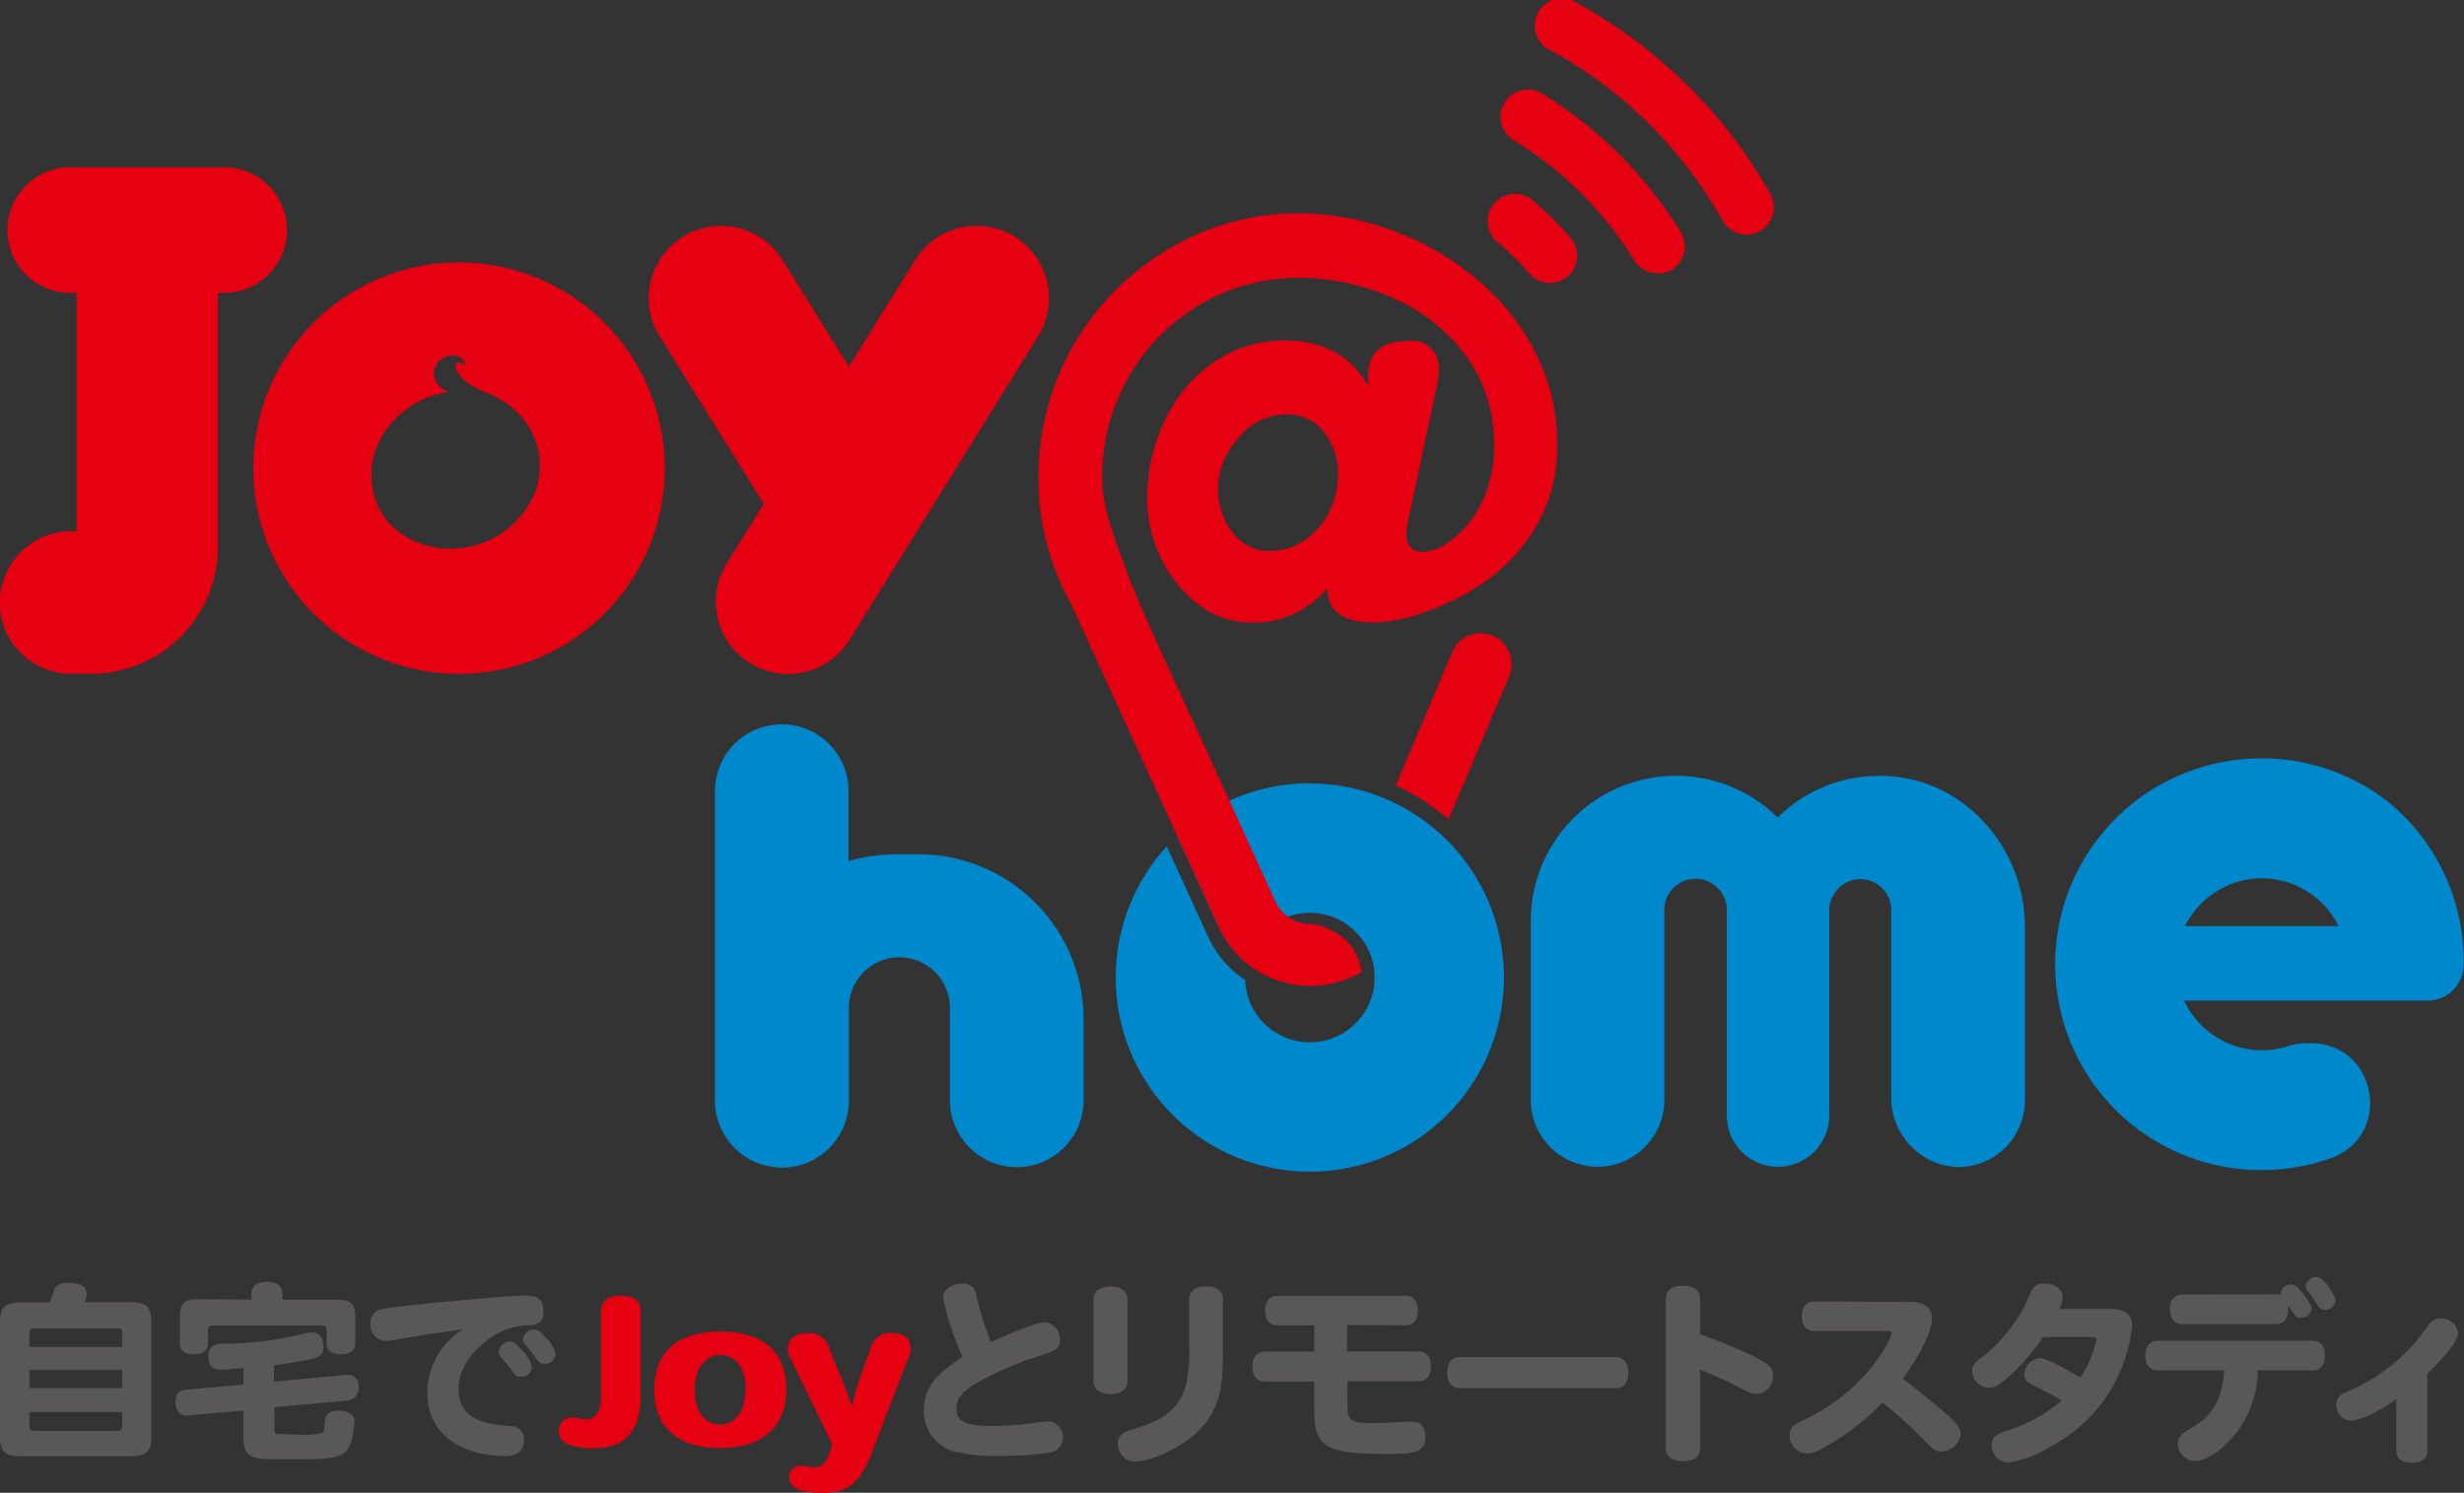 <svg xmlns="http://www.w3.org/2000/svg" width="231.03" height="139.98" viewBox="0 0 231.03 139.98"><rect x="0" y="0" width="231.03" height="139.98" fill="#333333" stroke="none"/><title>Joy@home_BN(jp)-0515</title><g id="BN2"><path d="M21.26,15.69H6.34a5.89,5.89,0,0,0,0,11.77h.84V49.83H6.92a6.68,6.68,0,1,0,0,13.35c.85,0,1.64,0,1.64,0A11.88,11.88,0,0,0,20.43,51.32V27.46h.83a5.89,5.89,0,0,0,0-11.77Z" style="fill:#e50012"/><path d="M91.57,21.18a6.79,6.79,0,0,0-5.76,3.2l-6.22,10-6.22-10a6.78,6.78,0,0,0-11.52,7.16l9.76,15.71-3.47,5.58A6.78,6.78,0,0,0,79.66,60L97.33,31.54A6.78,6.78,0,0,0,91.57,21.18Z" style="fill:#e50012"/><path d="M43,24.61A19.29,19.29,0,1,0,62.33,43.9,19.31,19.31,0,0,0,43,24.61Zm7,21.92c-3.3,6.86-12.78,6.13-14.77.38-1.81-5.25,2.7-9.73,6.83-10.13a2.08,2.08,0,0,1-.42-.23h0a1.84,1.84,0,0,1-.91-1.95A1.76,1.76,0,0,1,42,33.4a1.37,1.37,0,0,1,1.12.11.75.75,0,0,1,.44.68h0v0h0l0,0H43.4l0,0a.45.45,0,0,0-.3-.2H43l-.09,0h0l0,0s-.27.13-.15.53a.49.49,0,0,0,0,.11h0c.18.43.78,1.37,2.72,2.15a8.51,8.51,0,0,1,3.69,2.63l0,.05h0A6.85,6.85,0,0,1,50,46.53Z" style="fill:#e50012"/><path d="M177.26,72.79a13.55,13.55,0,0,0-10.58,3.87,13.59,13.59,0,0,0-9.54-3.91h0a13.61,13.61,0,0,0-13.61,13.61v16.79a6.26,6.26,0,0,0,6.26,6.26h0a6.26,6.26,0,0,0,6.26-6.26V85.32A2.92,2.92,0,0,1,159,82.41h0a2.92,2.92,0,0,1,2.91,2.91v19.29a4.8,4.8,0,0,0,4.8,4.8h0a4.8,4.8,0,0,0,4.8-4.8V85.48a3,3,0,0,1,2.42-3,2.91,2.91,0,0,1,3.4,2.87v17.47a6.51,6.51,0,0,0,5.93,6.61,6.26,6.26,0,0,0,6.6-6.25V86.86C189.83,79.66,184.44,73.32,177.26,72.79Z" style="fill:#0088cd"/><path d="M223.9,75.18a19.21,19.21,0,0,0-13.42-4,19.3,19.3,0,0,0,1.59,38.54,19.18,19.18,0,0,0,6.46-1.11c5.87-2.08,4.37-10.78-1.86-10.78h-.61a5.11,5.11,0,0,0-1.55.28,8.19,8.19,0,0,1-2.44.38,8.06,8.06,0,0,1-7.28-4.66h22.86A3.38,3.38,0,0,0,231,90.46h0A19.27,19.27,0,0,0,223.9,75.18Zm-11.83,7.18a8.05,8.05,0,0,1,7.2,4.49h-14.4A8.06,8.06,0,0,1,212.07,82.36Z" style="fill:#0088cd"/><path d="M86.12,80.11h-2a17.19,17.19,0,0,0-4.56.63V74.18a6.26,6.26,0,0,0-12.52,0v29h0A6.27,6.27,0,0,0,70.89,109a6.4,6.4,0,0,0,2.44.49h0a6.57,6.57,0,0,0,1.26-.13,6.72,6.72,0,0,0,1.18-.36,6.29,6.29,0,0,0,3.82-5.77h0V94.51a4.74,4.74,0,0,1,4.74-4.74h0a4.74,4.74,0,0,1,4.74,4.74v8.68a6.27,6.27,0,0,0,6.27,6.26h0a6.27,6.27,0,0,0,6.26-6.26v-7.6A15.48,15.48,0,0,0,86.12,80.11Z" style="fill:#0088cd"/><path d="M123,86.65h-.06" style="fill:#fff"/><path d="M163.75,22a2.57,2.57,0,0,1-2.24-1.31,41.16,41.16,0,0,0-16-15.9A2.56,2.56,0,1,1,147.93.32,46.37,46.37,0,0,1,166,18.2,2.57,2.57,0,0,1,163.75,22Z" style="fill:#e50012"/><path d="M155.42,25.63a2.58,2.58,0,0,1-2.19-1.23,34.17,34.17,0,0,0-11.31-11.25,2.56,2.56,0,0,1,2.67-4.38,39.47,39.47,0,0,1,13,13,2.57,2.57,0,0,1-.84,3.53A2.65,2.65,0,0,1,155.42,25.63Z" style="fill:#e50012"/><path d="M145.34,26.54a2.54,2.54,0,0,1-1.94-.89,26.86,26.86,0,0,0-3-2.95,2.56,2.56,0,1,1,3.3-3.92,32,32,0,0,1,3.56,3.52,2.57,2.57,0,0,1-1.93,4.24Z" style="fill:#e50012"/><path d="M135.82,76.85l5.69-13.44a2.9,2.9,0,0,0-5.35-2.25l-5.29,12.5A20.25,20.25,0,0,1,135.82,76.85Z" style="fill:#e50012"/><path d="M122.79,73.45a18.12,18.12,0,0,0-12.42,4.93l3.9,8.52a9.61,9.61,0,0,0,2.63,3.41,6.07,6.07,0,1,1-.15,1.58,9.43,9.43,0,0,1-3.45-4l-3.9-8.52a18.2,18.2,0,1,0,13.39-5.9Z" style="fill:#0088cd"/><path d="M144,33.13a21.54,21.54,0,0,0-5.49-6.91,26,26,0,0,0-7.82-4.55A25.51,25.51,0,0,0,121.77,20,23.49,23.49,0,0,0,109.5,23.4,24.74,24.74,0,0,0,97.37,44.77a24,24,0,0,0,3,11.75L114.27,86.9a9.39,9.39,0,0,0,8.64,5.55h.16a9.44,9.44,0,0,0,4.59-1.29,4.92,4.92,0,0,0-3-4,4.72,4.72,0,0,0-2-.52h-.09a3.61,3.61,0,0,1-3-2.14l-8-17.51h0s-4.9-10.51-5.75-12.95-2.47-5.92-2.47-9.27a18.52,18.52,0,0,1,2.47-9.4,18.2,18.2,0,0,1,6.71-6.81,17.86,17.86,0,0,1,9.27-2.5A21.6,21.6,0,0,1,130.71,28a16.59,16.59,0,0,1,6.79,5.44,13.63,13.63,0,0,1,2.58,8.22,11.86,11.86,0,0,1-1.18,5.53,9.6,9.6,0,0,1-2.76,3.41,4.91,4.91,0,0,1-2.67,1.16c-1.07,0-1.61-.56-1.61-1.68a12.9,12.9,0,0,1,.33-2l2.56-12a11.59,11.59,0,0,0,.14-1.28,2.5,2.5,0,0,0-2.83-2.83q-3.78,0-3.78,3.29V36h-.13A7.69,7.69,0,0,0,125,32.93a9.55,9.55,0,0,0-4.44-1A11.57,11.57,0,0,0,113.76,34a13.79,13.79,0,0,0-4.59,5.52,16.94,16.94,0,0,0-1.61,7.25,12.75,12.75,0,0,0,1.3,5.58,11.77,11.77,0,0,0,3.54,4.35,8,8,0,0,0,4.93,1.68,8.82,8.82,0,0,0,7-3.12h.13c0,2.08,1.51,3.12,4.51,3.12a15.86,15.86,0,0,0,4.39-.9,22.88,22.88,0,0,0,5.74-2.85A16.42,16.42,0,0,0,144,49.4a14.62,14.62,0,0,0,2-7.79A18.54,18.54,0,0,0,144,33.13ZM124.63,48a7.06,7.06,0,0,1-2.3,2.66,5.84,5.84,0,0,1-3.39,1,3.92,3.92,0,0,1-2.5-.85,5.5,5.5,0,0,1-1.66-2.21,7,7,0,0,1-.58-2.73,7.18,7.18,0,0,1,1.93-4.8,5.72,5.72,0,0,1,4.42-2.2,4.34,4.34,0,0,1,3.58,1.63,6.18,6.18,0,0,1,1.32,4A7.62,7.62,0,0,1,124.63,48Z" style="fill:#e50012"/><path d="M4.66,122.14c.15-.34.3-.82.4-1.11.15-.49.62-.74,1.36-.74,1.09,0,1.71.38,1.71,1a1.8,1.8,0,0,1-.18.82h4.24c1.55,0,2,.43,2,1.91v10.66c0,1.45-.45,1.88-2,1.88H2c-1.53,0-2-.43-2-1.88V124.05c0-1.48.45-1.91,2-1.91Zm-1.9,4.17h8.71V125c0-.32-.13-.43-.45-.43H3.21c-.32,0-.45.11-.45.43Zm8.71,2.16H2.76v1.69h8.71Zm0,3.94H2.76v1.32c0,.31.13.44.45.44H11c.32,0,.45-.13.45-.44Z" style="fill:#595757"/><path d="M22.84,128.29c-.07,0-1.75.16-2.09.16-.82,0-1.21-.41-1.21-1.24S20,126,20.84,126a30.87,30.87,0,0,0,7.61-.93,4.06,4.06,0,0,1,.88-.13c.63,0,1,.56,1,1.37,0,1-.43,1.11-4.64,1.72v1.53l6.81-.63A1,1,0,0,1,33.62,130a1.16,1.16,0,0,1-1.06,1.33l-6.83.63v1.94c0,.51.06.58.47.58l1.7.05a8,8,0,0,0,2.28-.14c.19-.09.21-.25.3-1.21.06-.59.48-.9,1.23-.9.94,0,1.53.38,1.53,1a12.41,12.41,0,0,1-.17,1.35c-.36,1.89-1.13,2.21-4.57,2.21-.17,0-1.41,0-2.68,0-2.41,0-3-.25-3-2.25v-2.32l-5.27.47c-.67.07-1.09-.49-1.09-1.26s.25-1.1,1.11-1.17l5.25-.48Zm.74-6.42v-.55c0-.72.53-1.12,1.45-1.12s1.45.41,1.45,1.12v.55h5.08c1.36,0,1.75.38,1.75,1.69V126c0,.61-.43,1-1.34,1s-1.35-.41-1.35-1v-1.1c0-.53-.1-.61-.65-.61H20.14c-.55,0-.64.08-.64.61V126c0,.6-.41,1-1.32,1s-1.32-.41-1.32-1v-2.48c0-1.31.39-1.69,1.75-1.69Z" style="fill:#595757"/><path d="M39.19,125.27l-2.08.36a6,6,0,0,1-1,.11,1.47,1.47,0,0,1-1.38-1.57,1.3,1.3,0,0,1,.83-1.35c1.19-.35,12-1.33,13.74-1.33,1.21,0,1.66.42,1.66,1.52s-.58,1.2-1.39,1.27a6.59,6.59,0,0,0-2.91.76c-.49.28-3.66,2.13-3.66,5.19,0,2.16,1.38,3.25,4.34,3.45.91.07.94.07,1.17.2a1.2,1.2,0,0,1,.62,1.15c0,1-.62,1.51-1.77,1.51-3.49,0-7.29-1.64-7.29-5.91a7,7,0,0,1,3.4-6C42.1,124.86,40.72,125,39.19,125.27ZM49,126.65a3.2,3.2,0,0,1,.88,1.53,1,1,0,0,1-1.09.92c-.32,0-.45-.09-.78-.56a15.46,15.46,0,0,0-1-1.22.87.87,0,0,1-.26-.6,1.08,1.08,0,0,1,1.05-.91C48.17,125.81,48.38,126,49,126.65Zm2.26-1.13a2.82,2.82,0,0,1,.83,1.46,1,1,0,0,1-1.07.91c-.33,0-.46-.09-.78-.54-.17-.25-.64-.86-.94-1.2a.82.82,0,0,1-.27-.58,1.05,1.05,0,0,1,1.08-.89C50.44,124.68,50.65,124.82,51.23,125.52Z" style="fill:#595757"/><path d="M55.69,135.81a6.43,6.43,0,0,1-2.49-.41,1.22,1.22,0,0,1-.79-1.12,1.2,1.2,0,0,1,1.23-1.36c.6,0,.6.19,1.22.19.83,0,1.5-.52,1.5-2.28V122.9c0-.88.67-1.4,1.85-1.4s1.85.5,1.85,1.38V131C60.06,134.23,58.52,135.81,55.69,135.81Z" style="fill:#e50012"/><path d="M67.54,135.79c-4.31,0-6.2-2.28-6.2-5.47,0-3.78,2.48-5.46,6.2-5.46s6.19,1.68,6.19,5.46v0C73.73,133.64,71.63,135.79,67.54,135.79Zm2.39-5.47c0-2.35-1.21-3.27-2.39-3.27s-2.41,1-2.41,3.27,1.12,3.27,2.41,3.27h0c1.26,0,2.35-1.07,2.35-3.27Z" style="fill:#e50012"/><path d="M85.26,127.09l-3.58,9.29C80.62,139.13,79.4,140,77,140a6.87,6.87,0,0,1-2-.28c-.62-.24-1-.61-1-1.12,0-.79.41-1.16,1.2-1.16.29,0,.75.15,1.15.15.91,0,1.2-.73,1.43-1.36l.27-.75L74,127.12a1.47,1.47,0,0,1-.13-.62c0-1,.71-1.49,2-1.49a1.83,1.83,0,0,1,1.76,1.12l.94,2.33c.41,1,.91,2.17,1.24,3.29h.11a23,23,0,0,1,.93-3.2l.87-2.35A1.81,1.81,0,0,1,83.55,125c.88,0,1.83.22,1.83,1.51A1.68,1.68,0,0,1,85.26,127.09Z" style="fill:#e50012"/><path d="M88.42,121.69c0-.7.79-1.31,1.72-1.31a1.2,1.2,0,0,1,1.39,1.06,32.85,32.85,0,0,0,1.38,4.42C93.87,125.4,97,124,98,124a1.53,1.53,0,0,1,1.37,1.64c0,.9-.28,1-2.73,1.78a30.35,30.35,0,0,0-5.32,2.42c-1.17.76-1.65,1.4-1.65,2.25,0,1.2.89,1.63,3.33,1.63a30.86,30.86,0,0,0,3.77-.25,12,12,0,0,1,1.6-.19,1.49,1.49,0,0,1,.1,2.94,35.61,35.61,0,0,1-4.74.31,16.38,16.38,0,0,1-3.75-.31,3.88,3.88,0,0,1-3.36-3.95c0-1.76.77-3,2.71-4.4a7.58,7.58,0,0,1,.93-.63A25.45,25.45,0,0,1,88.42,121.69Z" style="fill:#595757"/><path d="M105.71,129.51c0,.77-.56,1.21-1.58,1.21s-1.59-.44-1.59-1.21v-7.65c0-.78.57-1.21,1.59-1.21s1.58.43,1.58,1.21Zm5.8-7.69c0-.76.56-1.19,1.56-1.19s1.59.42,1.59,1.19v5.32c0,3.34-.32,6.83-5.51,9.15a7.3,7.3,0,0,1-2.7.77,1.64,1.64,0,0,1-1.64-1.65c0-.72.3-1,1.24-1.33,2.17-.65,4.61-1.48,5.23-4.57a18,18,0,0,0,.23-3.36Z" style="fill:#595757"/><path d="M126.31,124.26v2.46H133c.76,0,1.17.51,1.17,1.41s-.41,1.4-1.17,1.4h-6.66v2.32c0,1.31.36,1.6,2.13,1.6,1.09,0,2.4-.08,3.32-.13.21,0,.42,0,.57,0,.87,0,1.28.47,1.28,1.42,0,1.57-1.13,1.6-4,1.6-5.55,0-6.42-.81-6.42-4.18v-2.61h-4.62c-.76,0-1.17-.5-1.17-1.4s.41-1.41,1.17-1.41h4.62v-2.46h-3.43c-.76,0-1.17-.5-1.17-1.38s.41-1.39,1.17-1.39h12c.76,0,1.15.49,1.15,1.39s-.41,1.38-1.15,1.38Z" style="fill:#595757"/><path d="M136.92,130.18c-.79,0-1.23-.52-1.23-1.46s.44-1.47,1.23-1.47h14.53c.79,0,1.23.52,1.23,1.47s-.44,1.46-1.23,1.46Z" style="fill:#595757"/><path d="M159.4,125.13a43.86,43.86,0,0,1,4.91,2c1.6.8,1.92,1.1,1.92,1.87a1.63,1.63,0,0,1-1.54,1.71c-.46,0-.63-.09-2.14-.88-.66-.36-2-.9-3.15-1.4v7.37c0,.79-.57,1.22-1.6,1.22s-1.61-.43-1.61-1.22v-14c0-.79.57-1.23,1.61-1.23s1.6.44,1.6,1.23Z" style="fill:#595757"/><path d="M179.26,122.09c1.17,0,1.89.59,1.89,1.53,0,1.87-2.53,5.39-2.74,5.66,5.21,4.06,5.42,4.49,5.42,5.25a1.86,1.86,0,0,1-1.8,1.58,1.54,1.54,0,0,1-1.15-.58,40.11,40.11,0,0,0-4.38-4,23,23,0,0,1-4.7,3.76c-1.32.81-1.81,1-2.37,1a1.66,1.66,0,0,1-1.63-1.69c0-.81.4-1,1.64-1.6,5.65-2.74,7.93-7.55,7.93-8,0-.12-.07-.18-.26-.18h-7c-.75,0-1.17-.5-1.17-1.38s.42-1.4,1.17-1.4Z" style="fill:#595757"/><path d="M197.84,122.74c1.35,0,2.07.52,2.07,1.49a12.4,12.4,0,0,1-.56,2.85,14.33,14.33,0,0,1-6.91,8.47,10.26,10.26,0,0,1-4.14,1.6,1.59,1.59,0,0,1-1.54-1.64c0-.72.24-.95,1.36-1.34a14.22,14.22,0,0,0,5.19-2.84c-.95-.56-1.44-.81-2.06-1.12-1.17-.57-1.45-.72-1.45-1.31a1.61,1.61,0,0,1,1.43-1.55c.81,0,3.59,1.68,3.83,1.84a9.83,9.83,0,0,0,1.28-2.73,4.81,4.81,0,0,0,.23-.85c0-.18-.11-.23-.51-.23h-4.49a21,21,0,0,1-3.15,3.65c-1,.88-1.38,1.11-1.93,1.11a1.63,1.63,0,0,1-1.58-1.6c0-.47.15-.66.89-1.26a12.27,12.27,0,0,0,2.43-2.39,13,13,0,0,0,2-3.29c.4-1,.7-1.24,1.43-1.24,1,0,1.74.56,1.74,1.24a2.75,2.75,0,0,1-.32,1.14Z" style="fill:#595757"/><path d="M211.69,128.51a9.84,9.84,0,0,1-2,5.85c-1.22,1.55-2.85,2.66-3.87,2.66a1.66,1.66,0,0,1-1.62-1.61c0-.58.23-.88,1-1.33,2.27-1.3,3.11-2.7,3.34-5.57h-6.21c-.75,0-1.17-.51-1.17-1.39s.42-1.4,1.17-1.4h14.48c.75,0,1.17.5,1.17,1.4s-.42,1.39-1.17,1.39Zm1.68-7.14a1.29,1.29,0,0,1,.47.09.93.93,0,0,1,1-1c.34,0,.5.13,1,.72.64.81.9,1.28.9,1.57a1,1,0,0,1-1.05.82c-.36,0-.38,0-.87-.75a2.34,2.34,0,0,0-.28-.38c0,.12,0,.22,0,.34,0,.88-.41,1.39-1.17,1.39h-8.74c-.73,0-1.17-.51-1.17-1.39s.44-1.4,1.17-1.4Zm3.81-1.62c.78,0,1.8,1.85,1.8,2.21a1,1,0,0,1-1,.88c-.32,0-.47-.1-.76-.57a9,9,0,0,0-.53-.79c-.47-.6-.51-.69-.51-.9A1,1,0,0,1,217.18,119.75Z" style="fill:#595757"/><path d="M224.68,131.22c-1,.74-3.21,2-4.25,2a1.42,1.42,0,0,1-1.37-1.47,1.17,1.17,0,0,1,.79-1.15l1.13-.51a17.19,17.19,0,0,0,6.38-5.35c.57-.87.87-1.1,1.46-1.1a1.61,1.61,0,0,1,1.66,1.33c0,.9-1.74,2.77-2.89,3.86v7.25c0,.7-.53,1.09-1.45,1.09s-1.46-.39-1.46-1.09Z" style="fill:#595757"/></g></svg>